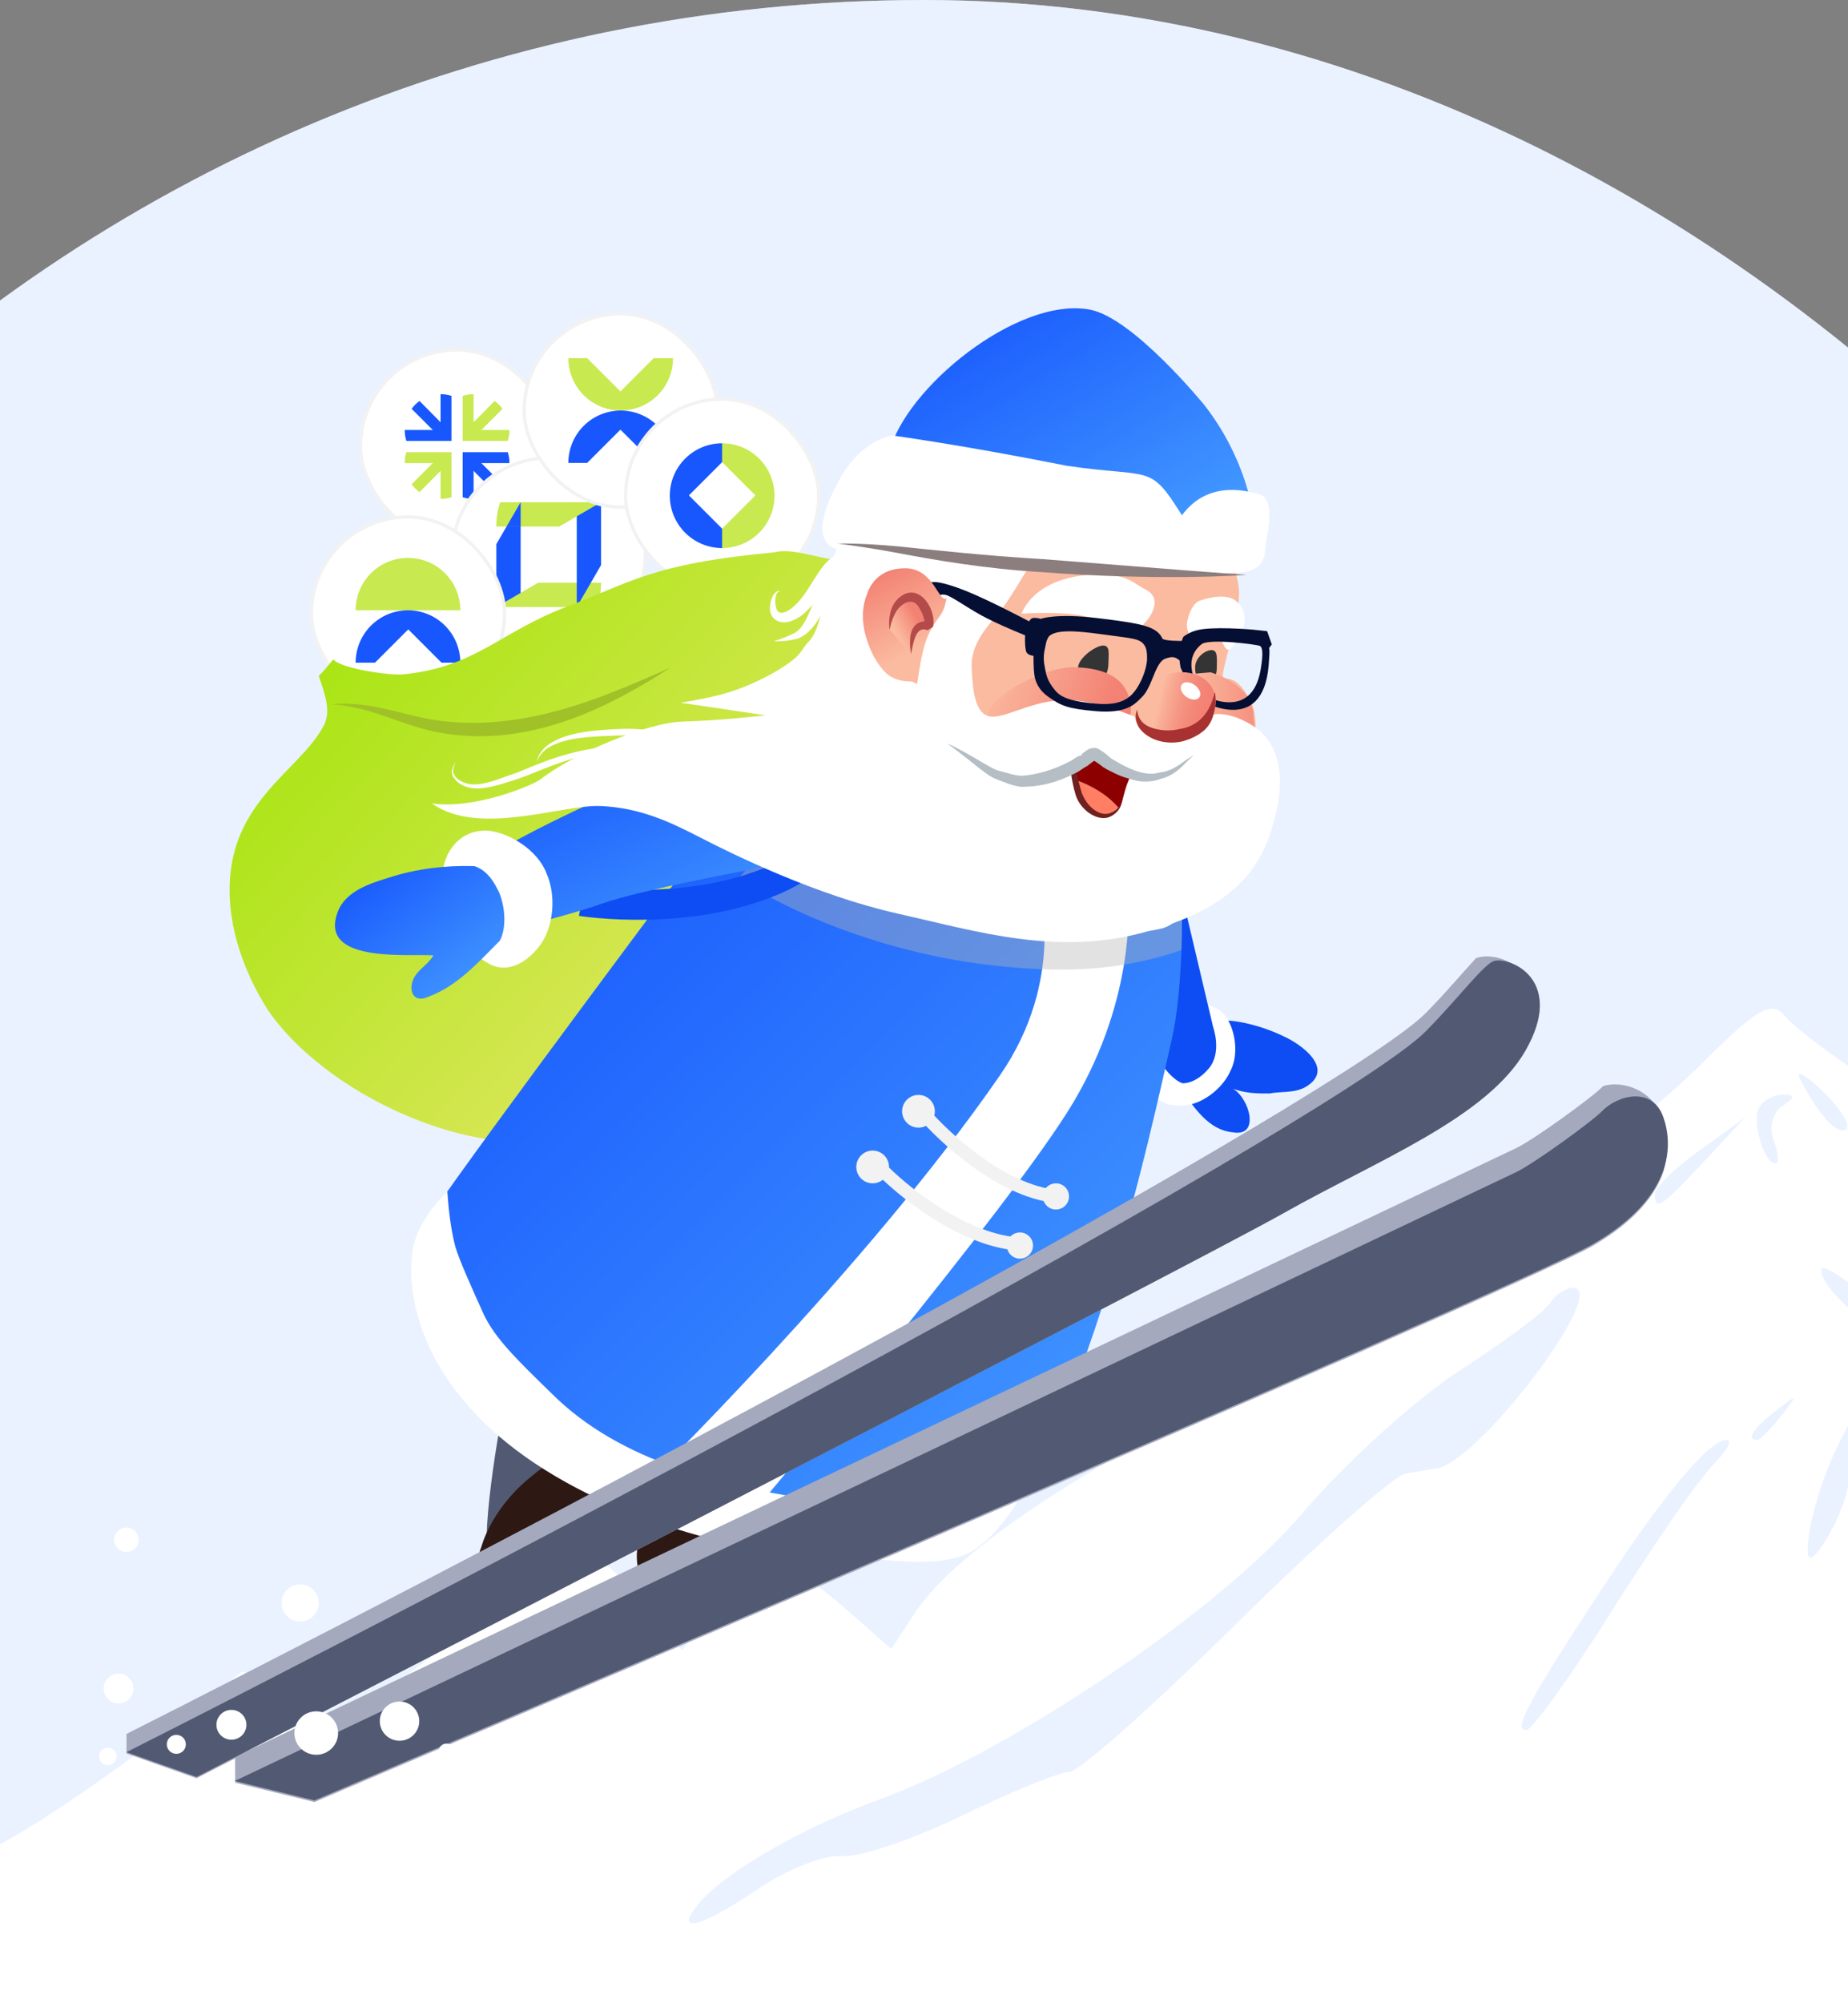 <?xml version="1.0" encoding="UTF-8"?> <svg xmlns="http://www.w3.org/2000/svg" width="480" height="520" viewBox="0 0 480 520" fill="none"><rect x="0" y="0" width="480" height="520" fill="#808080" stroke="none"/><g clip-path="url(#clip0_210_874)"><rect x="-168" width="816" height="816" rx="408" fill="#EAF2FF"></rect><path d="M460.762 261.881C457.586 261.453 452.707 265.4 441.938 276.158C432.309 285.773 414.712 299.913 402.838 307.575C390.964 315.237 374.468 327.556 366.181 334.95C357.893 342.343 335.843 355.509 317.188 364.209C279.818 381.632 247.431 403.762 237.766 418.476L231.505 428.014L218.992 417.055C203.185 403.211 195.801 403.248 185.442 417.228L177.191 428.36L166.513 415.43C160.64 408.324 153.799 402.505 151.317 402.505C148.834 402.505 135.596 411.383 121.892 422.232C85.731 450.872 82.596 452.115 71.877 442.067L63.033 433.777L49.945 444.166C27.74 461.794 4.731 477.218 -5.906 481.616C-14.659 485.23 -17.415 484.761 -25.703 478.26C-31.001 474.104 -37.134 470.712 -39.343 470.726C-41.551 470.739 -54.502 479.621 -68.119 490.466C-81.773 501.342 -99.529 511.972 -107.702 514.162C-117.267 516.725 -125.395 518.978 -132.934 521.1H951.666C940.518 511.184 932.956 491.417 923.036 479.13C922.287 479.649 920.042 483.641 917.788 488.331C914.132 495.929 904.878 498.934 904.85 500.531C904.823 502.129 906.676 502.284 908.957 500.873C911.531 499.284 912.134 499.89 910.546 502.457C909.131 504.738 901.998 506.6 894.697 506.586L881.417 506.573L894.012 498.956C900.939 494.768 910.787 493.37 911.778 491.941C912.95 490.247 919.522 480.91 922.999 479.034C919.198 474.186 913.338 472.611 908.369 468.267C901.556 462.313 895.559 453.553 891.073 445.905C889.243 444.33 887.345 442.473 885.292 440.237C869.256 422.769 856.478 421.021 833.278 433.126C822.992 438.494 810.703 442.882 805.97 442.882C797.227 442.882 775.925 431.405 765.064 420.834C744.853 401.172 744.268 400.976 730.418 409.129C723.414 413.254 715.528 415.804 712.895 414.797C709.828 413.623 705.981 418.376 702.175 428.045L696.238 443.124L688.207 432.684C675.566 416.259 667.516 410.149 638.584 395.035C623.712 387.263 605.878 375.891 598.956 369.763C592.028 363.631 582.975 355.942 578.836 352.668C574.697 349.4 569.449 343.249 567.167 339.002C564.89 334.754 556.94 329.332 549.506 326.951C542.068 324.565 533.252 320.241 529.916 317.336C526.575 314.431 522.236 313.043 520.269 314.258C518.302 315.469 515.523 314.573 514.09 312.26C512.465 309.633 513.049 309.018 515.641 310.616C522.952 315.123 520.086 307.088 511.699 299.563C507.245 295.566 495.508 286.984 485.61 280.487C475.716 273.995 465.782 266.429 463.532 263.675C462.697 262.65 461.825 262.018 460.766 261.877L460.762 261.881ZM467.42 278.826C467.511 278.803 467.634 278.812 467.789 278.858C468.698 279.126 470.623 280.574 473.215 283.046C477.829 287.435 480.713 291.914 479.622 293.002C477.578 295.042 472.695 289.911 467.68 280.451C467.288 279.709 467.151 279.226 467.233 278.99C467.265 278.899 467.329 278.844 467.42 278.821V278.826ZM463.331 284.098C466.379 284.139 466.284 284.999 462.993 287.08C460.447 288.691 459.411 292.693 460.68 295.998C461.948 299.294 462.177 301.989 461.186 301.989C458.088 301.989 454.893 290.735 457.02 287.307C458.133 285.509 460.972 284.066 463.326 284.098H463.331ZM453.223 290.139L442.654 301.452C431.456 313.444 429.836 314.504 429.836 309.852C429.836 308.249 435.097 303.159 441.532 298.538L453.228 290.139H453.223ZM487.394 293.257C487.663 293.244 487.951 293.289 488.252 293.394C490.054 294.013 492.331 296.654 494.002 300.309C498.862 310.949 497.78 311.44 489.53 302.349C486.125 298.598 484.829 294.61 486.646 293.49C486.874 293.348 487.125 293.276 487.394 293.262V293.257ZM502.964 309.906C503.704 310.002 504.771 310.698 506.058 311.987C508.399 314.322 509.481 317.067 508.459 318.092C506.058 320.486 501.801 316.239 501.801 311.449C501.801 310.325 502.22 309.815 502.96 309.911L502.964 309.906ZM521.437 324.729C524.321 324.729 525.841 326.077 524.823 327.72C523.805 329.364 521.446 330.711 519.584 330.711C517.722 330.711 516.198 329.364 516.198 327.72C516.198 326.077 518.557 324.729 521.437 324.729ZM473.872 329.241C475.67 329.578 480.106 332.587 485.263 337.103C491.998 343.003 499.688 348.603 502.357 349.55C505.022 350.497 506.382 352.177 505.374 353.288C501.513 357.544 473.019 336.785 473.019 329.714C473.019 329.487 473.106 329.337 473.27 329.264C473.412 329.2 473.617 329.195 473.872 329.241ZM408.534 334.303C418.436 334.303 383.727 380.016 372.889 381.245C371.556 381.395 367.965 382.01 364.912 382.615C361.854 383.216 341.994 400.862 320.775 421.827C299.555 442.791 280.197 459.95 277.751 459.95C275.305 459.95 262.787 465.049 249.923 471.281C237.059 477.514 222.962 482.248 218.595 481.811C214.228 481.374 204.544 485.157 197.07 490.224C181.965 500.463 174.718 502.266 181.517 494.094C188.262 485.986 208.41 474.391 228.457 467.079C262.851 454.537 316.955 417.911 338.481 392.599C349.469 379.679 367.846 363.048 379.323 355.65C390.8 348.252 401.287 340.422 402.633 338.25C403.979 336.079 406.635 334.303 408.538 334.303H408.534ZM528.793 354.043L538.687 362.748C544.131 367.537 548.585 371.976 548.585 372.622C548.585 375.436 545.669 373.146 537.518 363.918L528.793 354.043ZM506.989 359.429C510.074 359.429 512.598 361.045 512.598 363.021C512.598 364.997 511.073 366.613 509.212 366.613C507.35 366.613 504.826 364.997 503.603 363.021C502.38 361.045 503.904 359.429 506.989 359.429ZM489.498 360.198C489.562 360.212 489.607 360.249 489.63 360.321C489.794 360.89 488.462 363.485 485.779 368.621C482.744 374.425 480.193 381.6 480.111 384.564C479.914 391.643 469.715 409.38 469.546 402.929C469.282 392.608 477.98 370.082 484.51 364.191C486.983 361.956 488.535 360.576 489.224 360.267C489.338 360.217 489.429 360.194 489.498 360.203V360.198ZM465.818 363.021C466.005 363.208 464.919 364.66 462.678 367.505C459.963 370.961 457.129 373.788 456.381 373.788C453.419 373.788 455.327 370.838 461.319 366.149C464.171 363.918 465.631 362.83 465.818 363.016V363.021ZM524.449 364.041C525.252 363.927 526.603 364.797 528.789 366.608C531.755 369.067 534.187 372.495 534.187 374.229C534.187 377.944 529.208 378.395 525.79 374.985C524.472 373.669 523.39 370.241 523.39 367.364C523.39 365.247 523.646 364.15 524.449 364.041ZM573.496 368.826C573.798 368.671 574.482 368.862 575.568 369.422C579.529 371.466 586.689 377.316 591.49 382.438C596.291 387.555 624.159 411.765 622.225 411.765C620.29 411.765 587.593 385.884 580.77 378.727C575.157 372.836 572.593 369.29 573.496 368.83V368.826ZM448.454 373.792C450.088 373.792 448.505 376.701 444.94 380.262C441.372 383.822 429.635 400.753 418.851 417.884C408.073 435.02 397.978 449.069 396.422 449.11C392.881 449.197 397.011 441.48 415.89 412.712C432.396 387.564 443.918 373.797 448.454 373.797V373.792ZM596.081 379.101C597.436 379.174 602.647 382.042 611.551 388.151C620.458 394.265 627.048 400.329 627.746 400.889C694.504 454.751 625.341 402.597 610.296 391.72C600.22 384.441 595.451 380.057 595.738 379.242C595.77 379.137 595.889 379.092 596.081 379.105V379.101ZM555.777 388.151C555.964 387.965 557.419 389.053 560.272 391.283C563.735 393.992 566.569 396.819 566.569 397.566C566.569 400.521 563.612 398.618 558.912 392.64C556.671 389.795 555.585 388.338 555.772 388.151H555.777ZM842.528 510.561C846.863 510.365 851.413 511.817 852.636 513.793C853.859 515.769 854.361 517.226 853.749 517.025C853.138 516.83 848.588 515.373 843.641 513.793C835.267 511.116 835.19 510.893 842.528 510.561Z" fill="white"></path><g clip-path="url(#clip1_210_874)"><path d="M189.806 315.833C189.806 315.833 192.256 326.941 188.581 340.067C184.905 353.194 173.878 361.776 171.428 375.409C168.978 389.041 168.367 402.673 168.367 402.673L189.734 393.762C189.734 393.762 198.887 378.903 209.914 368.807C220.941 358.707 224.73 351.685 233.31 339.06C241.886 326.439 244.337 315.327 244.337 315.327L189.814 315.833H189.806Z" fill="#CA0000"></path><path d="M147.594 266.012C144.626 282.717 148.857 300.544 146.407 317.793C144.032 334.499 134.538 347.305 131.57 361.224C128.602 375.143 123.857 405.767 128.008 407.437C132.163 409.106 154.713 396.3 154.713 396.3C154.713 396.3 153.526 386.276 160.65 372.357C167.774 358.438 183.2 342.289 187.356 332.825C191.511 323.358 196.256 308.882 196.256 308.882L147.59 266.008L147.594 266.012Z" fill="#525A73"></path><path d="M125.044 401.489C125.044 401.489 127.418 391.983 137.506 383.662C147.749 375.215 155.905 370.59 169.554 372.968C183.204 375.345 185.579 384.851 179.048 388.417C172.518 391.983 128.012 415.749 128.012 415.749C128.012 415.749 121.482 410.4 125.044 401.489Z" fill="#2D1814"></path><path d="M167.178 393.762C164.804 402.079 163.023 412.778 174.298 414.557C185.573 415.745 195.665 409.802 205.753 406.834C212.283 404.457 233.052 400.296 224.745 389.007C218.215 380.691 211.399 381.15 202.784 383.064C197.442 384.252 199.816 378.903 193.884 378.309C188.541 377.715 173.111 390.192 167.772 393.164C167.772 392.569 168.366 392.569 168.366 391.975L167.178 393.758V393.762Z" fill="#2D1814"></path><rect x="93.644" y="90.841" width="50.15" height="50.15" rx="25.075" fill="white"></rect><rect x="93.644" y="90.841" width="50.15" height="50.15" rx="25.075" stroke="#F2F2F2" stroke-width="0.85"></rect><path d="M117.262 129.075V117.373H105.558C105.22 118.5 105.132 119.123 105.119 120.223H112.405L106.907 125.717C107.617 126.62 108.051 127.067 108.964 127.753L114.429 122.224V129.516C115.574 129.487 116.198 129.395 117.262 129.075Z" fill="#C8E950"></path><path d="M120.177 129.075V117.373H131.882C132.22 118.5 132.308 119.123 132.32 120.223H125.035L130.533 125.717C129.823 126.62 129.389 127.067 128.475 127.753L123.011 122.224V129.516C121.865 129.487 121.241 129.395 120.177 129.075Z" fill="#1757FD"></path><path d="M120.177 102.757V114.459H131.882C132.22 113.332 132.308 112.709 132.32 111.61H125.035L130.533 106.115C129.823 105.212 129.389 104.765 128.475 104.08L123.011 109.609V102.316C121.865 102.345 121.241 102.437 120.177 102.757Z" fill="#C8E950"></path><path d="M117.262 102.757V114.459H105.558C105.22 113.332 105.132 112.709 105.119 111.61H112.405L106.907 106.115C107.617 105.212 108.051 104.765 108.964 104.08L114.429 109.609V102.316C115.574 102.345 116.198 102.437 117.262 102.757Z" fill="#1757FD"></path><rect x="117.445" y="118.891" width="50.15" height="50.15" rx="25.075" fill="white"></rect><rect x="117.445" y="118.891" width="50.15" height="50.15" rx="25.075" stroke="#F2F2F2" stroke-width="0.85"></rect><path d="M128.918 157.567L128.918 141.247L135.232 130.367L135.232 156.584C132.735 157.342 131.354 157.538 128.918 157.567Z" fill="#1757FD"></path><path d="M156.119 151.252L139.799 151.252L128.919 157.567L155.137 157.567C155.894 155.069 156.091 153.688 156.119 151.252Z" fill="#C8E950"></path><path d="M156.119 130.367L156.119 146.687L149.805 157.567L149.805 131.349C152.302 130.591 153.683 130.395 156.119 130.367Z" fill="#1757FD"></path><path d="M128.918 136.681H145.238L156.118 130.367H129.9C129.143 132.864 128.947 134.245 128.918 136.681Z" fill="#C8E950"></path><path d="M135.232 130.366L131.567 136.684L135.232 136.684L135.232 130.366Z" fill="#1757FD"></path><rect x="136.144" y="81.491" width="50.15" height="50.15" rx="25.075" fill="white"></rect><rect x="136.144" y="81.491" width="50.15" height="50.15" rx="25.075" stroke="#F2F2F2" stroke-width="0.85"></rect><path d="M151.602 102.583C149.051 100.032 147.618 96.573 147.618 92.966L152.508 92.966L161.149 101.607L169.79 92.966L174.818 92.966C174.818 96.573 173.386 100.032 170.835 102.583C168.285 105.133 164.825 106.566 161.218 106.566C157.611 106.566 154.152 105.133 151.602 102.583Z" fill="#C8E950"></path><path d="M151.602 110.55C149.051 113.1 147.618 116.559 147.618 120.166L152.508 120.166L161.149 111.525L169.79 120.166L174.818 120.166C174.818 116.559 173.386 113.1 170.835 110.55C168.285 107.999 164.825 106.566 161.218 106.566C157.611 106.566 154.152 107.999 151.602 110.55Z" fill="#1757FD"></path><rect x="162.495" y="103.591" width="50.15" height="50.15" rx="25.075" fill="white"></rect><rect x="162.495" y="103.591" width="50.15" height="50.15" rx="25.075" stroke="#F2F2F2" stroke-width="0.85"></rect><path d="M177.956 119.05C180.506 116.499 183.966 115.066 187.573 115.066L187.573 119.955L178.932 128.597L187.573 137.238L187.573 142.266C183.966 142.266 180.506 140.833 177.956 138.283C175.406 135.732 173.973 132.273 173.973 128.666C173.973 125.059 175.406 121.6 177.956 119.05Z" fill="#1757FD"></path><path d="M197.189 119.05C194.638 116.499 191.179 115.066 187.572 115.066L187.572 119.955L196.213 128.597L187.572 137.238L187.572 142.266C191.179 142.266 194.638 140.833 197.189 138.283C199.739 135.732 201.172 132.273 201.172 128.666C201.172 125.059 199.739 121.6 197.189 119.05Z" fill="#C8E950"></path><rect x="80.894" y="134.191" width="50.15" height="50.15" rx="25.075" fill="white"></rect><rect x="80.894" y="134.191" width="50.15" height="50.15" rx="25.075" stroke="#F2F2F2" stroke-width="0.85"></rect><path d="M119.569 158.416C119.569 154.809 118.136 151.35 115.586 148.8C113.035 146.249 109.576 144.816 105.969 144.816C102.362 144.816 98.903 146.249 96.353 148.8C93.802 151.35 92.369 154.809 92.369 158.416L119.569 158.416Z" fill="#C8E950"></path><path d="M115.586 162.4C118.136 164.95 119.569 168.409 119.569 172.016H114.68L106.039 163.375L97.398 172.016H92.369C92.369 168.409 93.802 164.95 96.353 162.4C98.903 159.849 102.362 158.416 105.969 158.416C109.576 158.416 113.035 159.849 115.586 162.4Z" fill="#1757FD"></path><path d="M219.316 155.773C219.308 151.819 218.731 148.358 217.687 145.323C213.035 145.162 205.763 142.132 201.162 143.363C168.949 146.393 163.821 151.237 146.955 157.602C130.038 163.988 123.508 173.211 104.713 175.053C101.434 175.374 88.803 173.671 86.555 171.171C86.293 171.508 84.096 174.084 83.835 174.421C83.498 174.729 83.148 175.075 82.79 175.437C84.55 180.58 86.176 185.107 83.788 188.892C77.978 199.338 62.392 206.972 59.979 225.701C58.358 238.267 62.712 251.402 69.659 262.311C86.508 286.461 128.43 302.93 148.778 293.85C160.617 288.13 159.585 277.124 168.023 267.686C178.359 255.655 175.786 233.234 185.234 221.165C200.29 203.098 219.101 180.74 219.32 155.773H219.316Z" fill="url(#paint0_linear_210_874)"></path><path d="M219.316 155.773C219.308 151.819 218.731 148.358 217.687 145.323C213.035 145.162 205.763 142.132 201.162 143.363C168.949 146.393 163.821 151.237 146.955 157.602C130.038 163.988 123.508 173.211 104.713 175.053C101.434 175.374 88.803 173.671 86.555 171.171C86.293 171.508 84.096 174.084 83.835 174.421C83.498 174.729 83.148 175.075 82.79 175.437C84.55 180.58 86.176 185.107 83.788 188.892C77.978 199.338 62.392 206.972 59.979 225.701C58.358 238.267 62.712 251.402 69.659 262.311C86.508 286.461 128.43 302.93 148.778 293.85C160.617 288.13 159.585 277.124 168.023 267.686C178.359 255.655 175.786 233.234 185.234 221.165C200.29 203.098 219.101 180.74 219.32 155.773H219.316Z" fill="black" fill-opacity="0.05"></path><path d="M173.984 173.384C173.959 173.346 169.757 176.314 162.418 180.272C155.122 184.171 144.407 189.23 131.452 190.705C125.019 191.447 118.745 191.11 113.268 190.005C107.668 188.829 103.142 186.924 99.214 185.676C91.442 182.907 86.242 182.848 86.246 182.86C86.196 182.852 91.48 182 99.681 183.956C103.761 184.787 108.548 186.279 113.744 187.033C119.061 187.771 124.939 187.864 131.06 187.16C143.325 185.777 154.04 181.731 161.665 178.653C169.31 175.538 173.971 173.334 173.988 173.38L173.984 173.384Z" fill="#A0C128"></path><path d="M306.645 282.65C310.207 287.405 313.769 293.344 320.295 293.939C327.418 295.128 324.45 285.028 320.295 282.65C323.857 283.839 326.231 283.839 329.789 283.839C332.757 283.245 336.315 283.839 339.283 282.056C346.996 277.301 337.502 270.767 333.347 268.984C328.597 266.607 319.103 263.635 313.76 265.418C307.235 267.201 306.047 277.301 308.418 282.65H306.637H306.645Z" fill="#0D4DF3"></path><path d="M298.705 279.404C297.926 285.394 302.907 287.654 308.402 286.861C312.742 286.195 317.588 282.473 319.588 278.005C321.849 273.692 320.868 267.31 318.35 263.807C314.696 259.234 308.389 260.351 304.89 264.339C300.587 269.06 297.8 274.97 298.642 281.815L298.701 279.408L298.705 279.404Z" fill="white"></path><path d="M291.98 250.066C291.98 250.066 296.73 267.298 300.287 273.832C303.849 280.366 307.133 281.183 307.133 281.183C307.133 281.183 310.379 281.554 313.937 277.394C317.499 273.233 315.124 266.699 315.124 266.699L304.443 221.54L291.98 250.061V250.066Z" fill="#0D4DF3"></path><path d="M183.206 218.476C183.206 218.476 123.816 297.782 112.343 314.816C99.094 334.485 117.166 367.901 153.568 378.991C172.392 384.729 221.527 411.08 249.618 402.366C278.298 393.468 300.124 287.999 304.275 270.173C308.431 252.346 306.65 221.448 306.65 221.448L214.067 204.215L184.393 220.259L183.206 218.476Z" fill="url(#paint1_linear_210_874)"></path><path d="M269.851 230.359C269.851 230.359 276.97 254.125 259.763 279.084C225.34 328.998 166.316 386.642 166.316 386.642L195.216 393.017C195.216 393.017 262.967 312.748 278.755 286.216C295.373 258.29 292.999 233.335 292.999 233.335L269.855 230.363L269.851 230.359Z" fill="white"></path><path d="M266.191 386.642C266.191 386.642 258.528 401.104 249.616 403.96C240.786 406.858 230.165 404.608 214.776 403.96C199.409 403.4 182.327 399.734 166.614 393.73C150.835 387.921 135.917 379.344 125.594 369.128C115.164 358.967 110.465 348.83 108.372 341.067C106.312 333.208 106.664 327.5 107.356 323.64C108.967 315.882 116.302 309.301 116.166 309.292C116.28 309.282 116.451 316.701 118.279 323.64C119.279 327.088 122.674 334.629 125.594 341.067C128.568 347.46 134.443 353.099 143.387 361.82C160.977 379.322 187.632 386.112 216.041 390.042C230.322 392.069 240.64 388.428 249.616 386.642C258.652 384.915 266.213 386.632 266.191 386.642Z" fill="white"></path><g style="mix-blend-mode:multiply" opacity="0.4"><path d="M306.877 227.109L201.461 217.11L191.777 228.049C191.777 228.049 224.621 250.925 274.298 251.676C288.057 251.882 299.071 249.34 306.86 246.609C307.13 238.988 307.02 231.826 306.877 227.105V227.109Z" fill="#B7B7B7"></path></g><path d="M221.946 197.943V197.93C221.795 198.701 218.006 216.92 199.678 224.828C178.072 234.152 151.825 230.148 151.564 230.106L151.896 230.173L150.355 237.736C151.513 237.921 179.036 242.153 202.735 231.923C224.902 222.354 229.348 200.324 229.525 199.393L221.946 197.938V197.943Z" fill="#0D4DF3"></path><path d="M195.666 225.608C195.666 225.608 166.586 230.957 156.498 234.519C146.41 238.086 129.99 241.85 129.99 241.85L123.199 224.824C123.199 224.824 128.605 220.259 149.972 210.159C171.339 200.059 191.515 197.681 202.196 197.087C212.877 196.493 214.065 207.781 214.065 207.781C214.065 207.781 215.252 211.942 211.097 216.693C206.941 221.448 195.666 225.604 195.666 225.604V225.608Z" fill="url(#paint2_linear_210_874)"></path><path d="M283.064 80.368C264.363 76.879 234.969 100.768 230.918 117.616L326.118 138.441C326.118 138.441 325.704 121.807 312.943 105.291C312.943 105.291 294.394 82.484 283.064 80.368Z" fill="url(#paint3_linear_210_874)"></path><path d="M304.134 134.489C304.134 134.489 319.867 136.108 321.762 152.573C322.533 159.263 316.735 175.087 317.724 175.846C318.84 176.706 320.836 174.944 324.423 181.191C328.01 187.442 324.814 195.392 324.814 195.392C324.814 195.392 251.24 197.884 251.253 197.036C251.261 196.189 241.06 177.73 240.239 175.745C239.418 173.759 251.552 149.083 251.552 149.083L266.044 139.105L304.138 134.489H304.134Z" fill="#FBBBA0"></path><path d="M287.895 172.377C287.861 175.024 286.325 177.153 284.455 177.132C282.59 177.106 279.959 176.057 279.993 173.409C280.026 170.762 284.679 167.542 286.544 167.563C288.409 167.584 287.925 169.729 287.895 172.377Z" fill="#343434"></path><path d="M316.06 173.283C316.026 175.93 314.742 178.063 313.184 178.046C311.626 178.029 310.393 175.867 310.426 173.215C310.46 170.568 313.151 168.735 314.708 168.756C316.266 168.773 316.093 170.636 316.06 173.287V173.283Z" fill="#343434"></path><path d="M265.36 159.301C265.36 159.301 276.395 158.487 282.832 160.194C289.274 161.897 293.838 165.151 296.857 162.201C299.875 159.25 301.42 155.077 297.77 153.159C294.124 151.245 292.735 148.817 283.956 149.179C268.29 149.824 265.355 159.296 265.355 159.296L265.36 159.301Z" fill="white"></path><path d="M311.952 155.836C311.952 155.836 309.758 155.941 308.512 160.683C307.724 163.685 309.202 165.581 310.705 165.598C312.208 165.615 315.231 164.148 316.351 164.915C317.467 165.683 318.17 169.826 319.69 168.342C321.21 166.859 326.178 160.148 320.966 155.945C318.04 153.585 311.952 155.836 311.952 155.836Z" fill="white"></path><path d="M293.283 181.132C295.047 187.295 291.452 193.732 285.254 195.51C279.057 197.285 258.469 193.407 256.705 187.244C254.94 181.085 271.541 173.026 278.867 173.194C285.313 173.346 291.519 174.969 293.283 181.132Z" fill="url(#paint4_linear_210_874)"></path><path d="M325.555 184.951C324.608 178.244 317.328 175.403 314.491 174.522C310.765 174.809 309.413 174.851 307.805 175.808C304.576 177.722 301.452 179.231 303.464 181.962C304.15 182.894 305.102 183.581 306.18 184.011C309.076 183.374 322.044 193.242 324.57 192.867C327.185 191.206 325.324 187.762 325.559 184.951H325.555Z" fill="url(#paint5_linear_210_874)"></path><path d="M324.713 187.965C316.132 182.97 311.956 186.679 311.956 186.679C311.956 186.679 303.282 189.209 299.914 188.037C296.546 186.869 286.837 182.236 278.202 181.756C269.567 181.275 262.75 185.706 258.237 186.026C253.728 186.346 252.663 180.879 252.381 173.355C252.094 165.826 258.161 161.202 261.222 156.721C264.283 152.244 269.268 143.653 269.268 143.653L226.951 132.419C226.951 132.419 217.33 135.691 214.893 150.891C212.455 166.096 210.585 165.51 209.053 167.748C207.52 169.987 206.758 171.104 202.215 173.873C198.683 176.023 192.949 178.839 187.299 180.276C181.644 181.714 176.752 182.405 176.752 182.405L198.877 185.68C198.877 185.68 187.214 187.042 177.442 187.299C167.67 187.556 148.409 195.974 140.443 202.272C138.7 203.65 123.657 210.15 112.184 208.565C124.448 217.278 146 208.734 156.139 209.231C166.277 209.733 173.75 213.206 181.964 217.443C190.178 221.679 211.907 232.403 233.262 237.175C253.959 241.799 274.897 248.396 298.171 241.727C301.699 241.049 302.491 241.049 304.567 239.7C325.037 232.315 328.961 220.562 331.18 212.106C333.541 203.107 333.289 192.948 324.708 187.952L324.713 187.965Z" fill="white"></path><path d="M279.184 202.415C279.916 206.466 281.364 209.328 284.046 210.981C286.354 212.405 289.069 211.908 290.602 209.796C287.705 206.348 283.444 203.836 279.184 202.415Z" fill="#FF7E64"></path><path d="M296.606 197.593L278.085 191.16C278.039 195.11 278.51 198.373 279.083 201.892C279.112 202.074 279.15 202.238 279.184 202.415C283.445 203.836 287.706 206.348 290.602 209.796C290.926 209.349 291.2 208.835 291.406 208.249C292.589 203.751 293.187 200.936 296.606 197.593Z" fill="#8D0000"></path><path d="M291.406 208.249C291.279 208.093 291.406 210.327 288.635 211.849C285.705 213.556 280.935 210.795 279.453 206.559C276.868 198.069 278.202 191.143 278.089 191.16C278.164 191.089 278.644 198.187 281.019 205.922C282.412 209.594 285.814 212.043 288.324 211.061C290.824 210.209 291.334 208.106 291.406 208.245V208.249Z" fill="#712020"></path><path d="M268.934 202.335C268.934 202.335 272.883 201.821 276.849 200.173C280.811 198.529 284.23 195.751 284.23 195.751C284.23 195.751 289.248 200.324 293.189 200.371C297.134 200.417 303.382 196.543 303.382 196.543L278.698 187.215L265.629 196.084L268.934 202.331V202.335Z" fill="white"></path><path d="M310.151 196.063C310.151 196.063 309.326 196.644 308.055 197.926C306.914 199.131 304.741 201.42 301.503 202.171C299.887 202.786 297.891 203.06 295.803 202.765C294.83 202.651 293.567 202.204 292.826 202.002C291.731 201.724 290.687 201.269 289.681 200.796C288.532 200.173 288.06 200.118 286.41 199.047C285.765 198.508 284.671 197.711 283.993 197.378C284.73 197.272 283.934 197.546 282.473 198.782C281.749 199.106 280.444 200.164 279.349 200.674C274.604 203.128 270.011 204.304 265.102 204.232C262.689 203.916 260.731 202.955 259.047 202.356C256.883 201.538 255.662 200.337 254.298 199.38C249.212 195.304 246.046 192.905 245.949 193.028C245.996 192.876 249.709 194.617 255.237 197.972C256.605 198.714 258.226 199.797 259.704 200.135C261.658 200.628 263.493 201.298 265.367 201.387C268.971 201.159 273.766 199.856 277.737 197.698C278.928 197.239 279.345 196.358 280.987 196.054C280.814 195.62 281.593 195.367 282.14 194.857C282.608 194.469 284.124 193.698 285.416 194.469C286.78 195.257 287.504 195.89 288.536 196.83C288.763 196.952 290.292 197.841 291.003 198.267C294.455 200.168 298.135 201.446 301.023 200.552C304.32 200.198 306.156 198.604 307.722 197.521C309.225 196.463 310.172 196.079 310.16 196.067L310.151 196.063Z" fill="#B5BEC4"></path><path d="M166.457 194.882C166.461 194.937 163.383 194.208 158.47 194.764C153.552 195.27 147.001 197.251 139.987 200.059C136.496 201.572 132.968 202.761 129.836 203.642C126.666 204.552 123.466 205.142 120.906 204.156C118.481 203.326 116.847 201.125 117.487 199.603C117.896 198.208 118.586 197.715 118.523 197.686C118.586 197.702 117.971 198.314 117.748 199.65C117.39 201.104 118.839 202.698 121.192 203.355C123.445 204.021 126.362 203.321 129.411 202.276C130.956 201.758 132.543 201.117 134.316 200.569C135.802 199.983 137.629 199.148 139.372 198.482C146.471 195.641 153.35 194.001 158.415 193.917C163.497 193.778 166.469 194.937 166.461 194.878L166.457 194.882Z" fill="white"></path><path d="M186.161 196.817C186.123 196.893 183.711 195.283 179.458 193.605C175.193 191.94 168.958 190.73 162.028 190.878C154.963 191.131 148.694 191.257 144.463 193.087C140.025 194.68 139.36 198.061 139.377 197.947C139.351 198.132 139.554 194.474 144.109 192.32C148.311 190.001 155.03 189.432 161.986 189.188C169.173 189.027 175.618 190.739 179.791 192.83C183.976 194.946 186.119 196.893 186.161 196.822V196.817Z" fill="white"></path><path d="M200.996 166.53C200.882 166.412 203.434 165.826 206.541 164.224C209.261 162.635 210.856 157.193 213.071 152.105C215.256 146.735 217.879 142.001 220.561 139.059C221.887 137.604 223.285 136.567 224.476 136.399C225.676 136.209 226.152 136.816 226.152 136.74C226.165 136.795 225.521 136.441 224.628 136.905C223.744 137.313 222.818 138.485 221.921 140.062C220.115 143.244 218.359 148.079 216.199 153.391C213.829 158.601 211.715 163.971 207.261 165.759C203.274 166.77 201.03 166.361 200.996 166.53Z" fill="white"></path><path d="M224.576 142.743C224.631 142.81 222.324 143.152 219.532 144.829C216.577 146.364 215.339 150.651 212.266 155.393C211.562 156.519 210.426 157.737 209.651 158.496C208.619 159.566 207.525 160.321 206.3 160.894C205.1 161.421 203.647 161.838 202.178 161.29C200.759 160.814 199.976 159.275 199.988 158.268C199.929 156.282 200.523 154.845 201.214 154.01C201.971 153.138 202.7 153.42 202.645 153.387C202.675 153.399 201.984 153.437 201.656 154.301C201.331 155.098 201.23 156.548 201.656 157.99C202.603 160.86 206.809 157.652 209.461 153.496C210.847 151.452 212.097 149.213 213.545 147.316C214.977 145.301 217.031 143.847 218.8 143.303C222.395 142.228 224.572 142.848 224.564 142.747L224.576 142.743Z" fill="white"></path><path d="M231.692 113.033C226.682 114.1 221.634 117.99 218.228 124.153C214.821 130.32 210.822 139.299 216.341 142.186C219.002 143.577 243.514 145.9 261.841 146.123C280.169 146.347 306.744 148.299 315.691 148.75C330.401 149.492 327.959 144.665 329.138 139.037C330.317 133.41 329.816 128.891 327.046 128.293C325.427 127.943 314.22 123.891 306.995 133.766C298.495 120.166 299.345 124.153 277.142 120.916C249.99 115.507 231.688 113.029 231.688 113.029L231.692 113.033Z" fill="white"></path><path fill-rule="evenodd" clip-rule="evenodd" d="M330.338 167.268L329.121 163.841L326.485 163.55C323.85 163.255 314.945 162.656 311.164 163.533C309.446 163.929 308.2 164.646 307.345 165.312C306.255 167.87 306.099 170.682 306.663 173.35C307.249 174.417 307.708 176.2 308.785 177.671C310.314 179.754 312.983 179.728 312.983 179.728C312.983 179.728 310.571 178.198 309.728 174.733C308.891 171.264 310.07 168.832 312.074 167.238C314.078 165.645 326.485 167.314 327.218 167.655C327.946 167.997 328.14 169.582 327.47 173.654C325.159 187.708 312.474 180.407 312.474 180.407L311.707 181.714C311.707 181.714 327.934 191.502 329.525 172.714C329.908 168.182 329.622 168.25 329.622 168.25L330.338 167.272V167.268Z" fill="#050F33"></path><path d="M301.86 175.53C296.34 177.861 293.372 183.336 295.237 187.763C297.098 192.189 303.085 193.883 308.609 191.552C314.128 189.221 317.092 183.745 315.232 179.319C313.371 174.893 307.379 173.199 301.86 175.525V175.53Z" fill="url(#paint6_linear_210_874)"></path><path d="M315.626 179.8C315.58 179.8 315.988 181.553 315.453 184.492C315.07 185.975 314.725 187.661 312.936 189.44C311.407 190.806 309.344 191.847 307.096 192.45C302.153 193.538 297.867 191.607 295.909 188.922C294.124 185.984 295.543 184.07 295.337 184.159C295.438 184.053 295.219 186.262 297.143 187.839C298.894 189.297 302.945 190.098 306.288 189.263C314.696 188.037 315.209 179.463 315.622 179.8H315.626Z" fill="#A83131"></path><path d="M311.515 181.006C312.121 180.163 311.59 178.742 310.327 177.831C309.064 176.921 307.548 176.862 306.942 177.705C306.336 178.548 306.866 179.969 308.129 180.879C309.393 181.79 310.904 181.844 311.515 181.006Z" fill="white"></path><path fill-rule="evenodd" clip-rule="evenodd" d="M255.618 155.456C248.7 152.21 243.366 150.6 241.673 151.199C239.981 151.797 239.61 154.365 239.379 156.434C239.253 157.547 239.762 159.95 240.259 161.931C241.551 160.852 242.835 159.71 244.191 158.694C243.686 157.838 243.13 156.734 243.198 156.152C243.315 155.115 243.779 154.044 245.547 154.402C247.319 154.757 251.791 158.264 256.725 160.692C261.66 163.124 266.417 164.975 266.417 164.975L268.009 161.678C268.009 161.678 262.544 158.702 255.622 155.452L255.618 155.456Z" fill="#050F33"></path><path d="M238.221 177.57C238.941 173.106 239.505 167.693 241.728 163.562C243.779 159.756 245.113 159.773 245.833 155.309C243.816 156.561 242.587 147.603 235.244 147.514C230.158 147.451 226.533 149.964 225.144 154.419C223.077 159.503 224.344 165.265 226.954 170.408C229.573 174.91 231.552 176.849 236.891 176.916L238.217 177.57H238.221Z" fill="url(#paint7_linear_210_874)"></path><path d="M231.086 163.508C231.128 160.123 232.303 156.186 235.696 155.098C239.09 154.01 241.839 159.689 241.241 162.5C236.749 161.316 236.681 166.96 236.643 169.78L231.086 163.503V163.508Z" fill="url(#paint8_linear_210_874)"></path><path d="M236.643 169.78C236.715 169.763 236.147 168.081 236.466 165.088C236.597 164.342 236.803 163.474 237.456 162.622C238.083 161.733 239.431 161.185 240.593 161.299L241.451 161.413L241.506 161.421H241.519C238.774 163.12 240.757 161.889 240.146 162.268V162.247V162.184L240.155 162.058C240.155 161.969 240.176 161.897 240.163 161.796C240.142 161.425 240.1 161.021 239.986 160.599C239.78 159.764 239.426 158.9 238.951 158.116C237.128 154.322 233.62 156.906 232.488 159.275C231.242 161.661 231.153 163.541 231.082 163.508C231.17 163.516 230.555 161.75 231.305 158.816C231.679 157.404 232.564 155.52 234.576 154.432C235.389 153.8 237.14 153.551 238.353 154.188C239.603 154.765 240.47 155.743 241.11 156.788C241.75 157.846 242.163 158.963 242.365 160.118C242.475 160.692 242.5 161.286 242.462 161.889C242.462 162.032 242.424 162.197 242.403 162.348L242.361 162.58L242.34 162.694V162.724L242.331 162.732C241.717 163.111 243.704 161.893 240.955 163.584H240.946L240.913 163.575L240.382 163.436C239.052 163.065 238.197 164.153 237.696 165.421C236.82 167.951 236.702 169.822 236.648 169.788L236.643 169.78Z" fill="#B34B4B"></path><path d="M323.933 149.138C323.967 149.386 299.939 150.79 270.472 148.501C255.732 147.645 242.394 145.302 232.963 143.506C223.469 141.761 217.515 141.112 217.52 141.074C217.511 141.112 223.528 140.913 233.186 141.828C242.882 142.802 255.989 144.269 270.72 145.129C300.082 147.409 323.904 149.386 323.933 149.142V149.138Z" fill="#8C7E7E"></path><path fill-rule="evenodd" clip-rule="evenodd" d="M310.583 165.902C309.733 166.682 306.908 166.37 306.908 166.37C306.908 166.37 302.626 166.425 301.944 165.796C300.5 162.576 296.496 161.838 285.301 160.477C274.106 159.111 270.333 160.645 270.333 160.645C270.333 160.645 269.719 160.418 268.687 160.388C267.656 160.354 267.264 161.206 266.645 162.669C266.03 164.136 266.178 168.191 266.544 169.16C266.91 170.13 268.451 170.239 268.451 170.239C268.451 170.239 268.376 173.22 268.691 175.348C269.011 177.481 270.173 179.374 272.274 180.862C275.6 183.21 277.238 183.965 284.657 184.605C292.079 185.246 294.496 183.02 295.873 181.68C297.249 180.331 297.864 179.838 299.569 175.551C301.274 171.264 302.15 171.091 303.384 170.754C304.373 170.484 305.363 170.353 306.752 171.782C306.933 171.968 308.651 172.482 308.807 172.84C308.39 170.168 309.644 168.444 310.579 165.902H310.583ZM297.936 171.015C297.906 173.65 296.256 177.574 294.652 179.534C293.094 181.444 290.707 183.21 284.703 182.658C278.695 182.11 275.76 181.279 274.043 179.189C271.794 176.453 271.765 175.024 271.369 173.165C270.733 170.206 271.445 168.494 271.643 167.225C271.841 165.957 272.485 165.147 272.485 165.147C274.299 163.482 278.846 163.63 285.953 164.612C293.06 165.594 295.216 165.691 296.487 166.673C297.763 167.651 297.961 169.042 297.936 171.015Z" fill="#050F33"></path><path d="M124.287 247.899C129.482 253.826 136.257 251.01 140.48 245.07C143.78 240.341 144.526 232.483 141.945 226.708C139.755 220.815 132.564 216.233 126.813 215.618C118.965 215.158 114.317 222.16 115.062 228.955C115.799 237.154 119.083 244.931 126.607 250.04L124.287 247.899Z" fill="white"></path><path d="M129.593 231.547C128.515 229.385 126.823 226 123.198 224.82C115.624 224.63 108.365 225.456 101.107 227.783C95.962 229.368 89.634 231.349 87.655 236.892C82.906 249.964 105.46 247.587 112.58 247.983C110.997 250.757 107.83 251.945 107.043 255.111C106.252 258.281 108.23 260.262 111.396 258.677C118.832 255.933 124.33 249.707 129.808 244.206C131.576 241.053 131.277 235.468 129.597 231.547H129.593Z" fill="url(#paint9_linear_210_874)"></path><path d="M431.336 289.197C428.932 283.358 422.057 280.319 416.406 281.904C416.272 282.03 416.141 282.157 416.019 282.288C413.67 284.733 398.614 295.705 393.835 298.015C389.301 300.207 93.855 440.46 63.491 454.876C115.311 428.219 312.498 326.709 333.418 314.893C357.53 301.274 386.324 290.158 396.294 272.592C398.947 267.918 399.978 264.035 399.965 260.865C399.965 260.848 399.965 260.832 399.965 260.819C399.965 260.802 399.965 260.785 399.965 260.773C399.965 260.756 399.965 260.739 399.965 260.726C399.965 260.709 399.965 260.692 399.965 260.68C399.965 260.663 399.965 260.646 399.965 260.633C399.965 260.617 399.965 260.6 399.965 260.587V260.558C399.351 257.788 398.058 255.183 395.974 252.949C393.267 249.56 387.84 247.262 383.407 248.683C380.165 252.165 375.744 257.476 370.304 262.986C361.151 272.251 311.053 302.985 213.464 355.685C115.879 408.347 32.832 450.105 32.832 450.105L32.887 450.126C32.853 450.143 32.832 450.155 32.832 450.155L32.887 450.176C32.853 450.193 32.832 450.206 32.832 450.206L32.887 450.227C32.853 450.244 32.832 450.256 32.832 450.256L32.887 450.277C32.853 450.294 32.832 450.307 32.832 450.307L32.887 450.328C32.853 450.345 32.832 450.358 32.832 450.358L32.887 450.379C32.853 450.395 32.832 450.408 32.832 450.408L32.887 450.429C32.853 450.446 32.832 450.459 32.832 450.459L32.887 450.48C32.853 450.497 32.832 450.509 32.832 450.509L32.887 450.53C32.853 450.547 32.832 450.56 32.832 450.56L32.887 450.581C32.853 450.598 32.832 450.61 32.832 450.61L32.887 450.632C32.853 450.648 32.832 450.661 32.832 450.661L32.887 450.682C32.853 450.699 32.832 450.712 32.832 450.712L32.887 450.733C32.853 450.75 32.832 450.762 32.832 450.762L32.887 450.783C32.853 450.8 32.832 450.813 32.832 450.813L32.887 450.834C32.853 450.851 32.832 450.863 32.832 450.863L32.887 450.884C32.853 450.901 32.832 450.914 32.832 450.914L32.887 450.935C32.853 450.952 32.832 450.965 32.832 450.965L32.887 450.986C32.853 451.002 32.832 451.015 32.832 451.015L32.887 451.036C32.853 451.053 32.832 451.066 32.832 451.066L32.887 451.087C32.853 451.104 32.832 451.116 32.832 451.116L32.887 451.137C32.853 451.154 32.832 451.167 32.832 451.167L32.887 451.188C32.853 451.205 32.832 451.217 32.832 451.217L32.887 451.239C32.853 451.255 32.832 451.268 32.832 451.268L32.887 451.289C32.853 451.306 32.832 451.319 32.832 451.319L32.887 451.34C32.853 451.357 32.832 451.369 32.832 451.369L32.887 451.39C32.853 451.407 32.832 451.42 32.832 451.42L32.887 451.441C32.853 451.458 32.832 451.47 32.832 451.47L32.887 451.491C32.853 451.508 32.832 451.521 32.832 451.521L32.887 451.542C32.853 451.559 32.832 451.572 32.832 451.572L32.887 451.593C32.853 451.609 32.832 451.622 32.832 451.622L32.887 451.643C32.853 451.66 32.832 451.673 32.832 451.673L32.887 451.694C32.853 451.711 32.832 451.723 32.832 451.723L32.887 451.744C32.853 451.761 32.832 451.774 32.832 451.774L32.887 451.795C32.853 451.812 32.832 451.824 32.832 451.824L32.887 451.846C32.853 451.862 32.832 451.875 32.832 451.875L32.887 451.896C32.853 451.913 32.832 451.926 32.832 451.926L32.887 451.947C32.853 451.964 32.832 451.976 32.832 451.976L32.887 451.997C32.853 452.014 32.832 452.027 32.832 452.027L32.887 452.048C32.853 452.065 32.832 452.077 32.832 452.077L32.887 452.098C32.853 452.115 32.832 452.128 32.832 452.128L32.887 452.149C32.853 452.166 32.832 452.179 32.832 452.179L32.887 452.2C32.853 452.217 32.832 452.229 32.832 452.229L32.887 452.25C32.853 452.267 32.832 452.28 32.832 452.28L32.887 452.301C32.853 452.318 32.832 452.33 32.832 452.33L32.887 452.351C32.853 452.368 32.832 452.381 32.832 452.381L32.887 452.402C32.853 452.419 32.832 452.432 32.832 452.432L32.887 452.453C32.853 452.469 32.832 452.482 32.832 452.482L32.887 452.503C32.853 452.52 32.832 452.533 32.832 452.533L32.887 452.554C32.853 452.571 32.832 452.583 32.832 452.583L32.887 452.604C32.853 452.621 32.832 452.634 32.832 452.634L32.887 452.655C32.853 452.672 32.832 452.684 32.832 452.684L32.887 452.705C32.853 452.722 32.832 452.735 32.832 452.735L32.887 452.756C32.853 452.773 32.832 452.786 32.832 452.786L32.887 452.807C32.853 452.824 32.832 452.836 32.832 452.836L32.887 452.857C32.853 452.874 32.832 452.887 32.832 452.887L32.887 452.908C32.853 452.925 32.832 452.937 32.832 452.937L32.887 452.958C32.853 452.975 32.832 452.988 32.832 452.988L32.887 453.009C32.853 453.026 32.832 453.038 32.832 453.038L32.887 453.06C32.853 453.076 32.832 453.089 32.832 453.089L32.887 453.11C32.853 453.127 32.832 453.14 32.832 453.14L32.887 453.161C32.853 453.178 32.832 453.19 32.832 453.19L32.887 453.211C32.853 453.228 32.832 453.241 32.832 453.241L32.887 453.262C32.853 453.279 32.832 453.291 32.832 453.291L32.887 453.312C32.853 453.329 32.832 453.342 32.832 453.342L32.887 453.363C32.853 453.38 32.832 453.393 32.832 453.393L32.887 453.414C32.853 453.431 32.832 453.443 32.832 453.443L32.887 453.464C32.853 453.481 32.832 453.494 32.832 453.494L32.887 453.515C32.853 453.532 32.832 453.544 32.832 453.544L32.887 453.565C32.853 453.582 32.832 453.595 32.832 453.595L32.887 453.616C32.853 453.633 32.832 453.645 32.832 453.645L32.887 453.667C32.853 453.683 32.832 453.696 32.832 453.696L32.887 453.717C32.853 453.734 32.832 453.747 32.832 453.747L32.887 453.768C32.853 453.785 32.832 453.797 32.832 453.797L32.887 453.818C32.853 453.835 32.832 453.848 32.832 453.848L32.887 453.869C32.853 453.886 32.832 453.898 32.832 453.898L32.887 453.92C32.853 453.936 32.832 453.949 32.832 453.949L32.887 453.97C32.853 453.987 32.832 454 32.832 454L32.887 454.021C32.853 454.038 32.832 454.05 32.832 454.05L32.887 454.071C32.853 454.088 32.832 454.101 32.832 454.101L32.887 454.122C32.853 454.139 32.832 454.151 32.832 454.151L32.887 454.172C32.853 454.189 32.832 454.202 32.832 454.202L32.887 454.223C32.853 454.24 32.832 454.253 32.832 454.253L32.887 454.274C32.853 454.29 32.832 454.303 32.832 454.303L32.887 454.324C32.853 454.341 32.832 454.354 32.832 454.354L32.887 454.375C32.853 454.392 32.832 454.404 32.832 454.404L32.887 454.425C32.853 454.442 32.832 454.455 32.832 454.455L32.887 454.476C32.853 454.493 32.832 454.505 32.832 454.505L32.887 454.527C32.853 454.543 32.832 454.556 32.832 454.556L32.887 454.577C32.853 454.594 32.832 454.607 32.832 454.607L32.887 454.628C32.853 454.645 32.832 454.657 32.832 454.657L32.887 454.678C32.853 454.695 32.832 454.708 32.832 454.708L32.887 454.729C32.853 454.746 32.832 454.758 32.832 454.758L32.887 454.779C32.853 454.796 32.832 454.809 32.832 454.809L32.887 454.83C32.853 454.847 32.832 454.86 32.832 454.86L32.887 454.881C32.853 454.897 32.832 454.91 32.832 454.91L32.887 454.931C32.853 454.948 32.832 454.961 32.832 454.961L32.887 454.982C32.853 454.999 32.832 455.011 32.832 455.011L32.887 455.032C32.853 455.049 32.832 455.062 32.832 455.062L32.887 455.083C32.853 455.1 32.832 455.112 32.832 455.112L32.887 455.134C32.853 455.15 32.832 455.163 32.832 455.163L51.067 461.596C51.067 461.596 54.692 459.732 61.112 456.432L61.154 456.44C61.041 456.495 60.982 456.525 60.982 456.525L61.154 456.567C61.041 456.622 60.982 456.651 60.982 456.651L61.154 456.693C61.041 456.748 60.982 456.778 60.982 456.778L61.154 456.82C61.041 456.874 60.982 456.904 60.982 456.904L61.154 456.946C61.041 457.001 60.982 457.03 60.982 457.03L61.154 457.073C61.041 457.127 60.982 457.157 60.982 457.157L61.154 457.199C61.041 457.254 60.982 457.283 60.982 457.283L61.154 457.326C61.041 457.38 60.982 457.41 60.982 457.41L61.154 457.452C61.041 457.507 60.982 457.536 60.982 457.536L61.154 457.578C61.041 457.633 60.982 457.663 60.982 457.663L61.154 457.705C61.041 457.76 60.982 457.789 60.982 457.789L61.154 457.831C61.041 457.886 60.982 457.916 60.982 457.916L61.154 457.958C61.041 458.013 60.982 458.042 60.982 458.042L61.154 458.084C61.041 458.139 60.982 458.169 60.982 458.169L61.154 458.211C61.041 458.266 60.982 458.295 60.982 458.295L61.154 458.337C61.041 458.392 60.982 458.421 60.982 458.421L61.154 458.464C61.041 458.518 60.982 458.548 60.982 458.548L61.154 458.59C61.041 458.645 60.982 458.674 60.982 458.674L61.154 458.717C61.041 458.771 60.982 458.801 60.982 458.801L61.154 458.843C61.041 458.898 60.982 458.927 60.982 458.927L61.154 458.969C61.041 459.024 60.982 459.054 60.982 459.054L61.154 459.096C61.041 459.151 60.982 459.18 60.982 459.18L61.154 459.222C61.041 459.277 60.982 459.307 60.982 459.307L61.154 459.349C61.041 459.404 60.982 459.433 60.982 459.433L61.154 459.475C61.041 459.53 60.982 459.56 60.982 459.56L61.154 459.602C61.041 459.657 60.982 459.686 60.982 459.686L61.154 459.728C61.041 459.783 60.982 459.813 60.982 459.813L61.154 459.855C61.041 459.91 60.982 459.939 60.982 459.939L61.154 459.981C61.041 460.036 60.982 460.065 60.982 460.065L61.154 460.108C61.041 460.162 60.982 460.192 60.982 460.192L61.154 460.234C61.041 460.289 60.982 460.318 60.982 460.318L61.154 460.361C61.041 460.415 60.982 460.445 60.982 460.445L61.154 460.487C61.041 460.542 60.982 460.571 60.982 460.571L61.154 460.613C61.041 460.668 60.982 460.698 60.982 460.698L61.154 460.74C61.041 460.795 60.982 460.824 60.982 460.824L61.154 460.866C61.041 460.921 60.982 460.951 60.982 460.951L61.154 460.993C61.041 461.048 60.982 461.077 60.982 461.077L61.154 461.119C61.041 461.174 60.982 461.204 60.982 461.204L61.154 461.246C61.041 461.301 60.982 461.33 60.982 461.33L61.154 461.372C61.041 461.427 60.982 461.457 60.982 461.457L61.154 461.499C61.041 461.553 60.982 461.583 60.982 461.583L61.154 461.625C61.041 461.68 60.982 461.709 60.982 461.709L61.154 461.752C61.041 461.806 60.982 461.836 60.982 461.836L61.154 461.878C61.041 461.933 60.982 461.962 60.982 461.962L61.154 462.005C61.041 462.059 60.982 462.089 60.982 462.089L61.154 462.131C61.041 462.186 60.982 462.215 60.982 462.215L61.154 462.257C61.041 462.312 60.982 462.342 60.982 462.342L61.154 462.384C61.041 462.439 60.982 462.468 60.982 462.468L61.154 462.51C61.041 462.565 60.982 462.595 60.982 462.595L61.154 462.637C61.041 462.692 60.982 462.721 60.982 462.721L81.683 467.771C81.683 467.771 392.804 335.553 413.754 323.375C424.865 316.912 430.069 310.088 432.111 304.005C433.353 299.393 433.487 294.618 431.344 289.61L431.336 289.197Z" fill="#A4A9BD"></path><path d="M51.063 461.263L32.828 454.83C32.828 454.83 115.875 413.073 213.46 360.411C311.045 307.748 361.147 276.997 370.3 267.732C379.453 258.467 385.718 249.758 388.345 249.374C393.305 248.653 406.26 255.027 396.29 272.588C386.32 290.153 357.526 301.269 333.414 314.889C309.302 328.509 51.059 461.263 51.059 461.263H51.063Z" fill="#525A73"></path><path d="M81.674 467.354L60.973 462.304C60.973 462.304 389.048 306.559 393.83 304.249C398.609 301.944 413.665 290.971 416.014 288.522C420.25 284.113 429.209 282.022 432.017 289.938C434.632 297.303 434.687 310.775 413.741 322.953C392.795 335.131 81.67 467.349 81.67 467.349L81.674 467.354Z" fill="#525A73"></path><path d="M124.941 503.205C124.941 504.984 123.488 506.426 121.699 506.426C119.91 506.426 118.457 504.984 118.457 503.205C118.457 501.426 119.91 499.985 121.699 499.985C123.488 499.985 124.941 501.426 124.941 503.205Z" fill="white"></path><path d="M110.502 501.839C110.502 503.779 108.923 505.351 106.974 505.351C105.024 505.351 103.445 503.779 103.445 501.839C103.445 499.9 105.024 498.328 106.974 498.328C108.923 498.328 110.502 499.9 110.502 501.839Z" fill="white"></path><path d="M86.523 482.689C86.523 485.88 83.921 488.464 80.713 488.464C77.504 488.464 74.902 485.876 74.902 482.689C74.902 479.503 77.504 476.914 80.713 476.914C83.921 476.914 86.523 479.503 86.523 482.689Z" fill="white"></path><path d="M63.239 499.407C63.239 502.084 61.058 504.251 58.367 504.251C55.677 504.251 53.496 502.084 53.496 499.407C53.496 496.73 55.677 494.564 58.367 494.564C61.058 494.564 63.239 496.735 63.239 499.407Z" fill="white"></path><path d="M46.489 498.37C46.489 499.77 45.348 500.904 43.942 500.904C42.535 500.904 41.395 499.77 41.395 498.37C41.395 496.971 42.535 495.837 43.942 495.837C45.348 495.837 46.489 496.971 46.489 498.37Z" fill="white"></path><path d="M40.465 483.41C40.465 484.822 39.312 485.969 37.893 485.969C36.474 485.969 35.32 484.822 35.32 483.41C35.32 481.998 36.474 480.852 37.893 480.852C39.312 480.852 40.465 481.998 40.465 483.41Z" fill="white"></path><path d="M11.351 476.859C11.351 478.225 10.236 479.334 8.863 479.334C7.491 479.334 6.375 478.225 6.375 476.859C6.375 475.494 7.487 474.385 8.863 474.385C10.24 474.385 11.351 475.494 11.351 476.859Z" fill="white"></path><path d="M30.286 455.935C30.286 457.182 29.267 458.198 28.008 458.198C26.749 458.198 25.73 457.187 25.73 455.935C25.73 454.683 26.749 453.671 28.008 453.671C29.267 453.671 30.286 454.683 30.286 455.935Z" fill="white"></path><path d="M34.69 438.314C34.69 440.447 32.951 442.176 30.804 442.176C28.657 442.176 26.918 440.447 26.918 438.314C26.918 436.181 28.657 434.453 30.804 434.453C32.951 434.453 34.69 436.181 34.69 438.314Z" fill="white"></path><path d="M35.995 399.702C35.995 401.451 34.568 402.868 32.812 402.868C31.056 402.868 29.629 401.451 29.629 399.702C29.629 397.952 31.056 396.536 32.812 396.536C34.568 396.536 35.995 397.952 35.995 399.702Z" fill="white"></path><path d="M82.788 416.095C82.788 418.751 80.624 420.901 77.954 420.901C75.285 420.901 73.121 418.747 73.121 416.095C73.121 413.444 75.285 411.29 77.954 411.29C80.624 411.29 82.788 413.44 82.788 416.095Z" fill="white"></path><path d="M117.852 454.531C117.852 455.593 116.985 456.457 115.915 456.457C114.846 456.457 113.979 455.593 113.979 454.531C113.979 453.468 114.846 452.604 115.915 452.604C116.985 452.604 117.852 453.468 117.852 454.531Z" fill="white"></path><path d="M108.896 446.77C108.896 449.582 106.602 451.862 103.772 451.862C100.943 451.862 98.648 449.582 98.648 446.77C98.648 443.959 100.943 441.678 103.772 441.678C106.602 441.678 108.896 443.959 108.896 446.77Z" fill="white"></path><path d="M87.816 449.864C87.816 452.979 85.277 455.504 82.14 455.504C79.004 455.504 76.465 452.979 76.465 449.864C76.465 446.749 79.004 444.224 82.14 444.224C85.277 444.224 87.816 446.749 87.816 449.864Z" fill="white"></path><path d="M64.004 447.719C64.004 449.856 62.261 451.589 60.109 451.589C57.958 451.589 56.215 449.856 56.215 447.719C56.215 445.582 57.958 443.849 60.109 443.849C62.261 443.849 64.004 445.582 64.004 447.719Z" fill="white"></path><path d="M48.273 452.794C48.273 454.151 47.166 455.256 45.798 455.256C44.43 455.256 43.322 454.151 43.322 452.794C43.322 451.437 44.43 450.332 45.798 450.332C47.166 450.332 48.273 451.437 48.273 452.794Z" fill="white"></path><circle cx="238.566" cy="288.467" r="4.25" fill="#F2F2F2"></circle><circle cx="226.666" cy="302.917" r="4.25" fill="#F2F2F2"></circle><path d="M228.367 302.917C234.176 309.008 249.447 321.532 264.067 322.892" stroke="#F2F2F2" stroke-width="3.4"></path><path d="M239.416 288.467C245.086 295.206 259.994 309.062 274.266 310.567" stroke="#F2F2F2" stroke-width="3.4"></path><circle cx="274.267" cy="310.567" r="3.4" fill="#F2F2F2"></circle><circle cx="264.916" cy="323.317" r="3.4" fill="#F2F2F2"></circle></g></g><rect x="-167.15" y="0.85" width="814.3" height="814.3" rx="407.15" stroke="#EAF2FF" stroke-opacity="0.5" stroke-width="1.7"></rect><defs><linearGradient id="paint0_linear_210_874" x1="59.641" y1="143.069" x2="183.431" y2="257.594" gradientUnits="userSpaceOnUse"><stop stop-color="#A4F000"></stop><stop offset="1" stop-color="#E5F15E"></stop></linearGradient><linearGradient id="paint1_linear_210_874" x1="106.912" y1="235.773" x2="275.226" y2="404.481" gradientUnits="userSpaceOnUse"><stop stop-color="#1757FD"></stop><stop offset="1" stop-color="#4399FF"></stop></linearGradient><linearGradient id="paint2_linear_210_874" x1="122.698" y1="204.135" x2="152.45" y2="265.012" gradientUnits="userSpaceOnUse"><stop stop-color="#1757FD"></stop><stop offset="1" stop-color="#4399FF"></stop></linearGradient><linearGradient id="paint3_linear_210_874" x1="230.394" y1="89.248" x2="274.11" y2="160.974" gradientUnits="userSpaceOnUse"><stop stop-color="#1757FD"></stop><stop offset="1" stop-color="#4399FF"></stop></linearGradient><linearGradient id="paint4_linear_210_874" x1="255.486" y1="177.288" x2="286.977" y2="187.253" gradientUnits="userSpaceOnUse"><stop stop-color="#FBBBA0"></stop><stop offset="1" stop-color="#F38274"></stop></linearGradient><linearGradient id="paint5_linear_210_874" x1="309.542" y1="184.251" x2="331.347" y2="183.011" gradientUnits="userSpaceOnUse"><stop stop-color="#FBBBA0"></stop><stop offset="1" stop-color="#F38274"></stop></linearGradient><linearGradient id="paint6_linear_210_874" x1="298.734" y1="180.918" x2="312.993" y2="184.239" gradientUnits="userSpaceOnUse"><stop offset="0.17" stop-color="#FBBBA0"></stop><stop offset="0.27" stop-color="#F9AF97"></stop><stop offset="0.55" stop-color="#F59683"></stop><stop offset="0.8" stop-color="#F38778"></stop><stop offset="1" stop-color="#F38274"></stop></linearGradient><linearGradient id="paint7_linear_210_874" x1="239.161" y1="168.175" x2="229.106" y2="148.782" gradientUnits="userSpaceOnUse"><stop stop-color="#FBBBA0"></stop><stop offset="1" stop-color="#F38274"></stop></linearGradient><linearGradient id="paint8_linear_210_874" x1="232.864" y1="164.288" x2="238.541" y2="160.978" gradientUnits="userSpaceOnUse"><stop stop-color="#FBBBA0"></stop><stop offset="1" stop-color="#F38274"></stop></linearGradient><linearGradient id="paint9_linear_210_874" x1="86.762" y1="230.231" x2="114.867" y2="266.378" gradientUnits="userSpaceOnUse"><stop stop-color="#1757FD"></stop><stop offset="1" stop-color="#4399FF"></stop></linearGradient><clipPath id="clip0_210_874"><rect x="-168" width="816" height="816" rx="408" fill="white"></rect></clipPath><clipPath id="clip1_210_874"><rect width="442" height="444.55" fill="white" transform="translate(-8.785 65.767)"></rect></clipPath></defs></svg> 